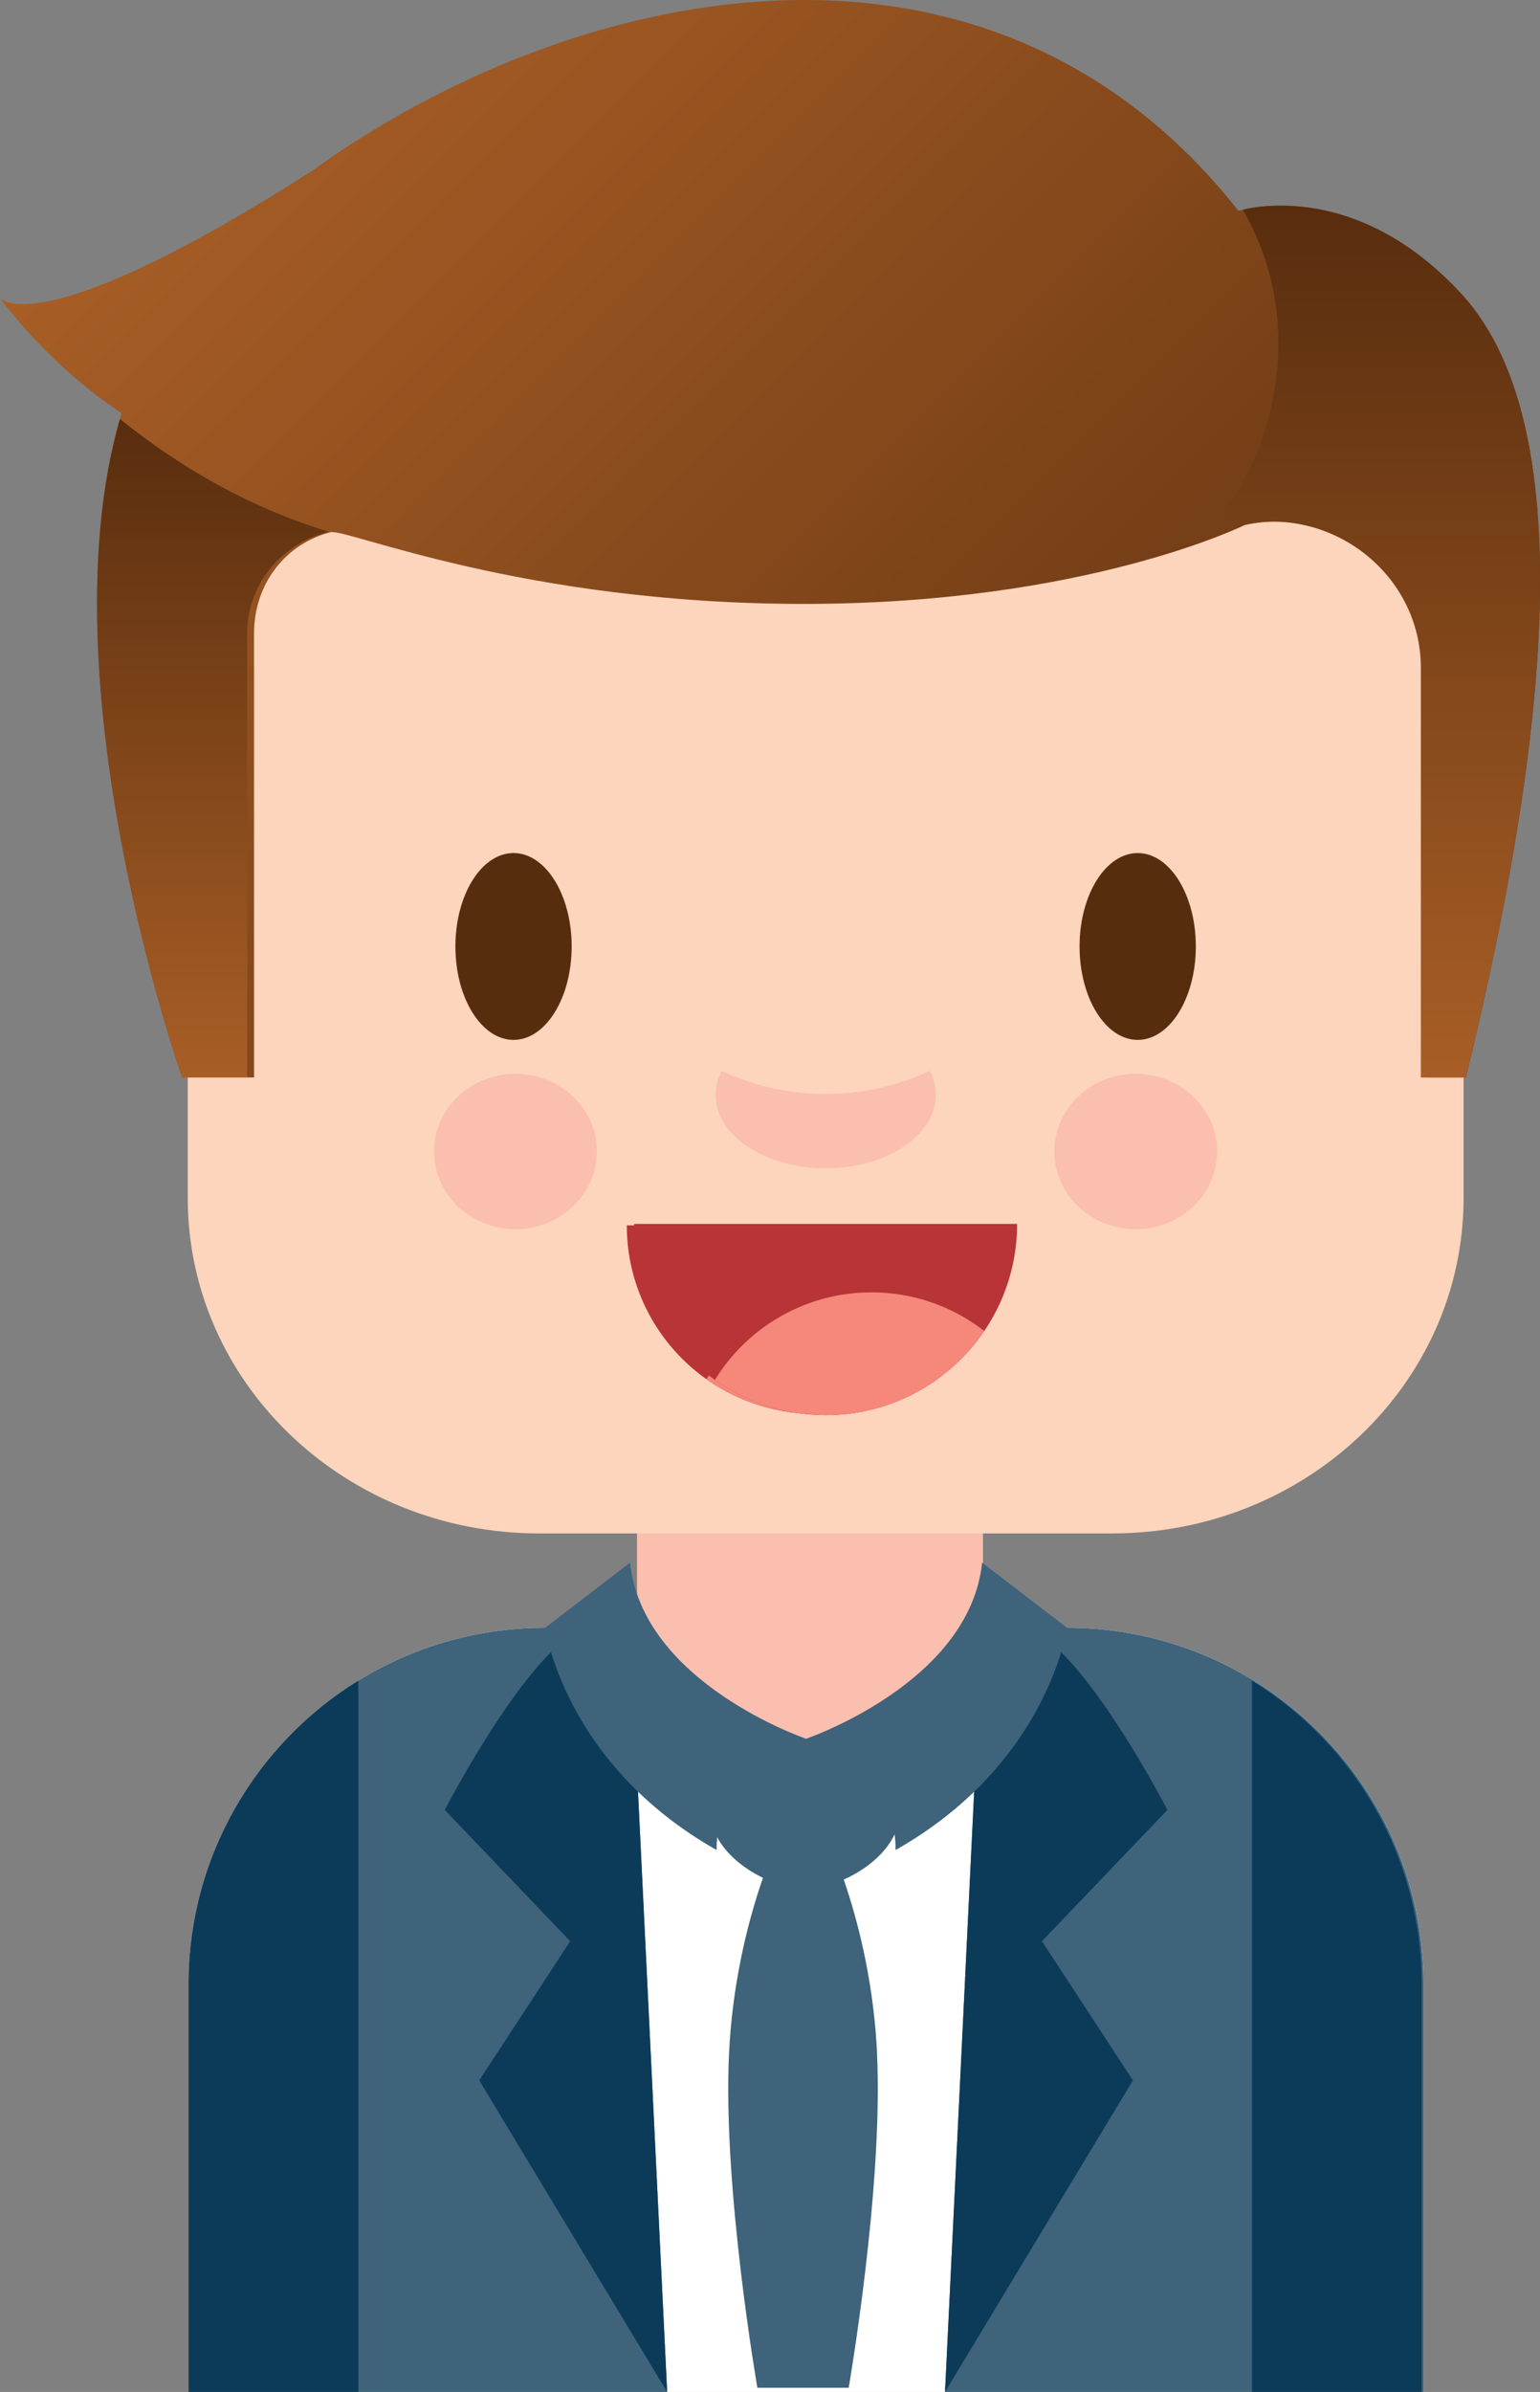 <?xml version="1.0" encoding="UTF-8"?>
<svg id="Layer_2" data-name="Layer 2" xmlns="http://www.w3.org/2000/svg" xmlns:xlink="http://www.w3.org/1999/xlink" viewBox="0 0 180.95 280.9">
  <rect x="0" y="0" width="180.95" height="280.9" fill="#808080" stroke="none"/>
  <defs>
    <style>
      .cls-1 {
        fill: #582d0e;
      }

      .cls-1, .cls-2, .cls-3, .cls-4, .cls-5, .cls-6, .cls-7, .cls-8, .cls-9, .cls-10, .cls-11 {
        stroke-width: 0px;
      }

      .cls-2 {
        fill: url(#Degradado_sin_nombre_3);
      }

      .cls-3 {
        fill: #3e637b;
      }

      .cls-12 {
        clip-path: url(#clippath-1);
      }

      .cls-4 {
        fill: #f5887a;
      }

      .cls-5 {
        fill: url(#Degradado_sin_nombre_3-2);
      }

      .cls-13, .cls-10 {
        fill: #b83436;
      }

      .cls-6 {
        fill: #fff;
      }

      .cls-7 {
        fill: #fdd4bc;
      }

      .cls-8 {
        fill: #0c3b59;
      }

      .cls-14 {
        clip-path: url(#clippath);
      }

      .cls-9 {
        fill: #fabfae;
      }

      .cls-11 {
        fill: url(#Degradado_sin_nombre_3-3);
      }
    </style>
    <clipPath id="clippath">
      <path class="cls-10" d="m118.01,143.9c0,12.23-9.93,22.14-22.18,22.14s-22.18-9.91-22.18-22.14"/>
    </clipPath>
    <clipPath id="clippath-1">
      <path class="cls-10" d="m119.51,143.73c0,12.4-10.08,22.46-22.5,22.46s-22.5-10.06-22.5-22.46"/>
    </clipPath>
    <linearGradient id="Degradado_sin_nombre_3" data-name="Degradado sin nombre 3" x1="25.54" y1="9.49" x2="157.4" y2="141.34" gradientUnits="userSpaceOnUse">
      <stop offset="0" stop-color="#a85e26"/>
      <stop offset="1" stop-color="#582d0e"/>
    </linearGradient>
    <linearGradient id="Degradado_sin_nombre_3-2" data-name="Degradado sin nombre 3" x1="161" y1="126.53" x2="161" y2="24.15" xlink:href="#Degradado_sin_nombre_3"/>
    <linearGradient id="Degradado_sin_nombre_3-3" data-name="Degradado sin nombre 3" x1="25.02" y1="126.53" x2="25.02" y2="49.21" xlink:href="#Degradado_sin_nombre_3"/>
  </defs>
  <g id="Layer_1-2" data-name="Layer 1">
    <path class="cls-6" d="m167.27,280.9H22.16v-47.84c0-23.14,18.76-41.9,41.9-41.9l30.66,13.04,30.66-13.04c23.14,0,41.9,18.76,41.9,41.9v47.84Z"/>
    <path class="cls-3" d="m74.04,191.16h-9.98c-23.14,0-41.9,18.76-41.9,41.9v47.84h56.23l-4.36-89.74Z"/>
    <path class="cls-8" d="m74.04,191.16h-4.36c-6.35,0-17.42,21.39-17.42,21.39l14.74,15.42-10.69,16.34,22.08,36.59-4.36-89.74Z"/>
    <path class="cls-8" d="m42.1,197.37c-11.96,7.38-19.94,20.6-19.94,35.68v47.84h19.94v-83.53Z"/>
    <path class="cls-3" d="m115.39,191.16h9.98c23.14,0,41.9,18.76,41.9,41.9v47.84h-56.23l4.36-89.74Z"/>
    <path class="cls-8" d="m115.39,191.16h4.36c6.35,0,17.42,21.39,17.42,21.39l-14.74,15.42,10.69,16.34-22.08,36.59,4.36-89.74Z"/>
    <path class="cls-8" d="m147.11,197.37c11.96,7.38,19.94,20.6,19.94,35.68v47.84h-19.94v-83.53Z"/>
    <path class="cls-9" d="m74.85,189.02c0,10.78,9.05,17.35,20.36,17.35h.36c11.3,0,19.93-6.57,19.93-17.35v-24.97c0-10.78-8.62-21.56-19.93-21.56h-.36c-11.3,0-20.36,10.78-20.36,21.56v24.97Z"/>
    <path class="cls-7" d="m171.97,58v82.69c0,21.76-18.49,39.39-41.29,39.39H63.35c-22.81,0-41.29-17.64-41.29-39.39V59.37l149.91-1.37Z"/>
    <path class="cls-1" d="m126.85,111.15c0,6.06,3.06,10.97,6.83,10.97s6.83-4.91,6.83-10.97-3.06-10.97-6.83-10.97-6.83,4.91-6.83,10.97Z"/>
    <path class="cls-1" d="m53.51,111.15c0,6.06,3.06,10.97,6.83,10.97s6.83-4.91,6.83-10.97-3.06-10.97-6.83-10.97-6.83,4.91-6.83,10.97Z"/>
    <path class="cls-9" d="m97.01,128.48c4.36,0,8.52-.98,12.24-2.72.45.88.71,1.82.71,2.8,0,4.77-5.79,8.64-12.94,8.64s-12.94-3.87-12.94-8.64c0-.98.26-1.92.71-2.8,3.72,1.74,7.88,2.72,12.23,2.72Z"/>
    <path class="cls-9" d="m123.89,135.23c0,5.04,4.28,9.12,9.56,9.12s9.56-4.08,9.56-9.12-4.28-9.12-9.56-9.12-9.56,4.08-9.56,9.12Z"/>
    <path class="cls-9" d="m70.13,135.23c0,5.04-4.28,9.12-9.56,9.12s-9.56-4.08-9.56-9.12,4.28-9.12,9.56-9.12,9.56,4.08,9.56,9.12Z"/>
    <g>
      <path class="cls-13" d="m118.01,143.9c0,12.23-9.93,22.14-22.18,22.14s-22.18-9.91-22.18-22.14"/>
      <g class="cls-14">
        <path class="cls-4" d="m122.41,173.04c0,11.72-9.52,21.22-21.26,21.22s-21.26-9.5-21.26-21.22,9.52-21.22,21.26-21.22,21.26,9.5,21.26,21.22Z"/>
      </g>
    </g>
    <g>
      <path class="cls-13" d="m119.51,143.73c0,12.4-10.08,22.46-22.5,22.46s-22.5-10.06-22.5-22.46"/>
      <g class="cls-12">
        <path class="cls-4" d="m123.97,173.3c0,11.89-9.66,21.53-21.57,21.53s-21.57-9.64-21.57-21.53,9.66-21.53,21.57-21.53,21.57,9.64,21.57,21.53Z"/>
      </g>
    </g>
    <g>
      <path class="cls-3" d="m105.73,212.81c0,4.95-6.58,8.97-11.12,8.97s-11.12-4.02-11.12-8.97,6.69-8.62,11.23-8.62,11.02,3.66,11.02,8.62Z"/>
      <path class="cls-3" d="m103.06,241.19c-.75-15.76-6.49-26.75-6.49-26.75l-2.21-1.45-2.21,1.45s-5.74,10.99-6.49,26.75c-.75,15.76,3.33,39.22,3.33,39.22h10.73s4.08-23.46,3.33-39.22Z"/>
      <path class="cls-3" d="m74.04,183.51l-9.98,7.65s2.18,15.94,20.14,26.1c0-10.53,10.51-13.07,10.51-13.07,0,0-19.22-6.53-20.68-20.69Z"/>
      <path class="cls-3" d="m115.39,183.51l9.98,7.65s-2.18,15.94-20.14,26.1c0-10.53-10.51-13.07-10.51-13.07,0,0,19.22-6.53,20.68-20.69Z"/>
    </g>
    <g>
      <path class="cls-2" d="m171.71,34.51c-12.92-14.02-26.19-9.75-26.19-9.75C115.4-13.42,66.22-1.28,36.75,20.01,4.55,40.6,0,35.03,0,35.03c4.24,5.58,9.3,10.18,14.28,13.49-9.39,31.22,7.12,78.01,7.12,78.01h8.45v-52.16c0-5.83,3.73-10.53,8.99-11.87,1.86-.47,22.51,8.42,55.63,8.42s51.77-9.26,51.77-9.26c10.74-2.38,21.53,5.78,21.53,16.76v48.11h4.46c8.89-36.29,14.31-75.93-.51-92.02Z"/>
      <path class="cls-5" d="m171.71,34.51c-11.44-12.42-23.15-10.49-25.68-9.88,7.16,12.3,4.89,28.21-4.98,38.97,3.08-1.13,4.68-1.93,4.68-1.93,10.74-2.38,21.22,5.78,21.22,16.76v48.11h5.27c8.89-36.29,14.31-75.93-.51-92.02Z"/>
      <path class="cls-11" d="m14.09,49.21c-8.95,31.22,7.31,77.32,7.31,77.32h7.64v-52.16c0-5.91,4.24-10.66,9.61-11.92-8.92-2.71-17.16-7.28-24.55-13.24Z"/>
    </g>
  </g>
</svg>